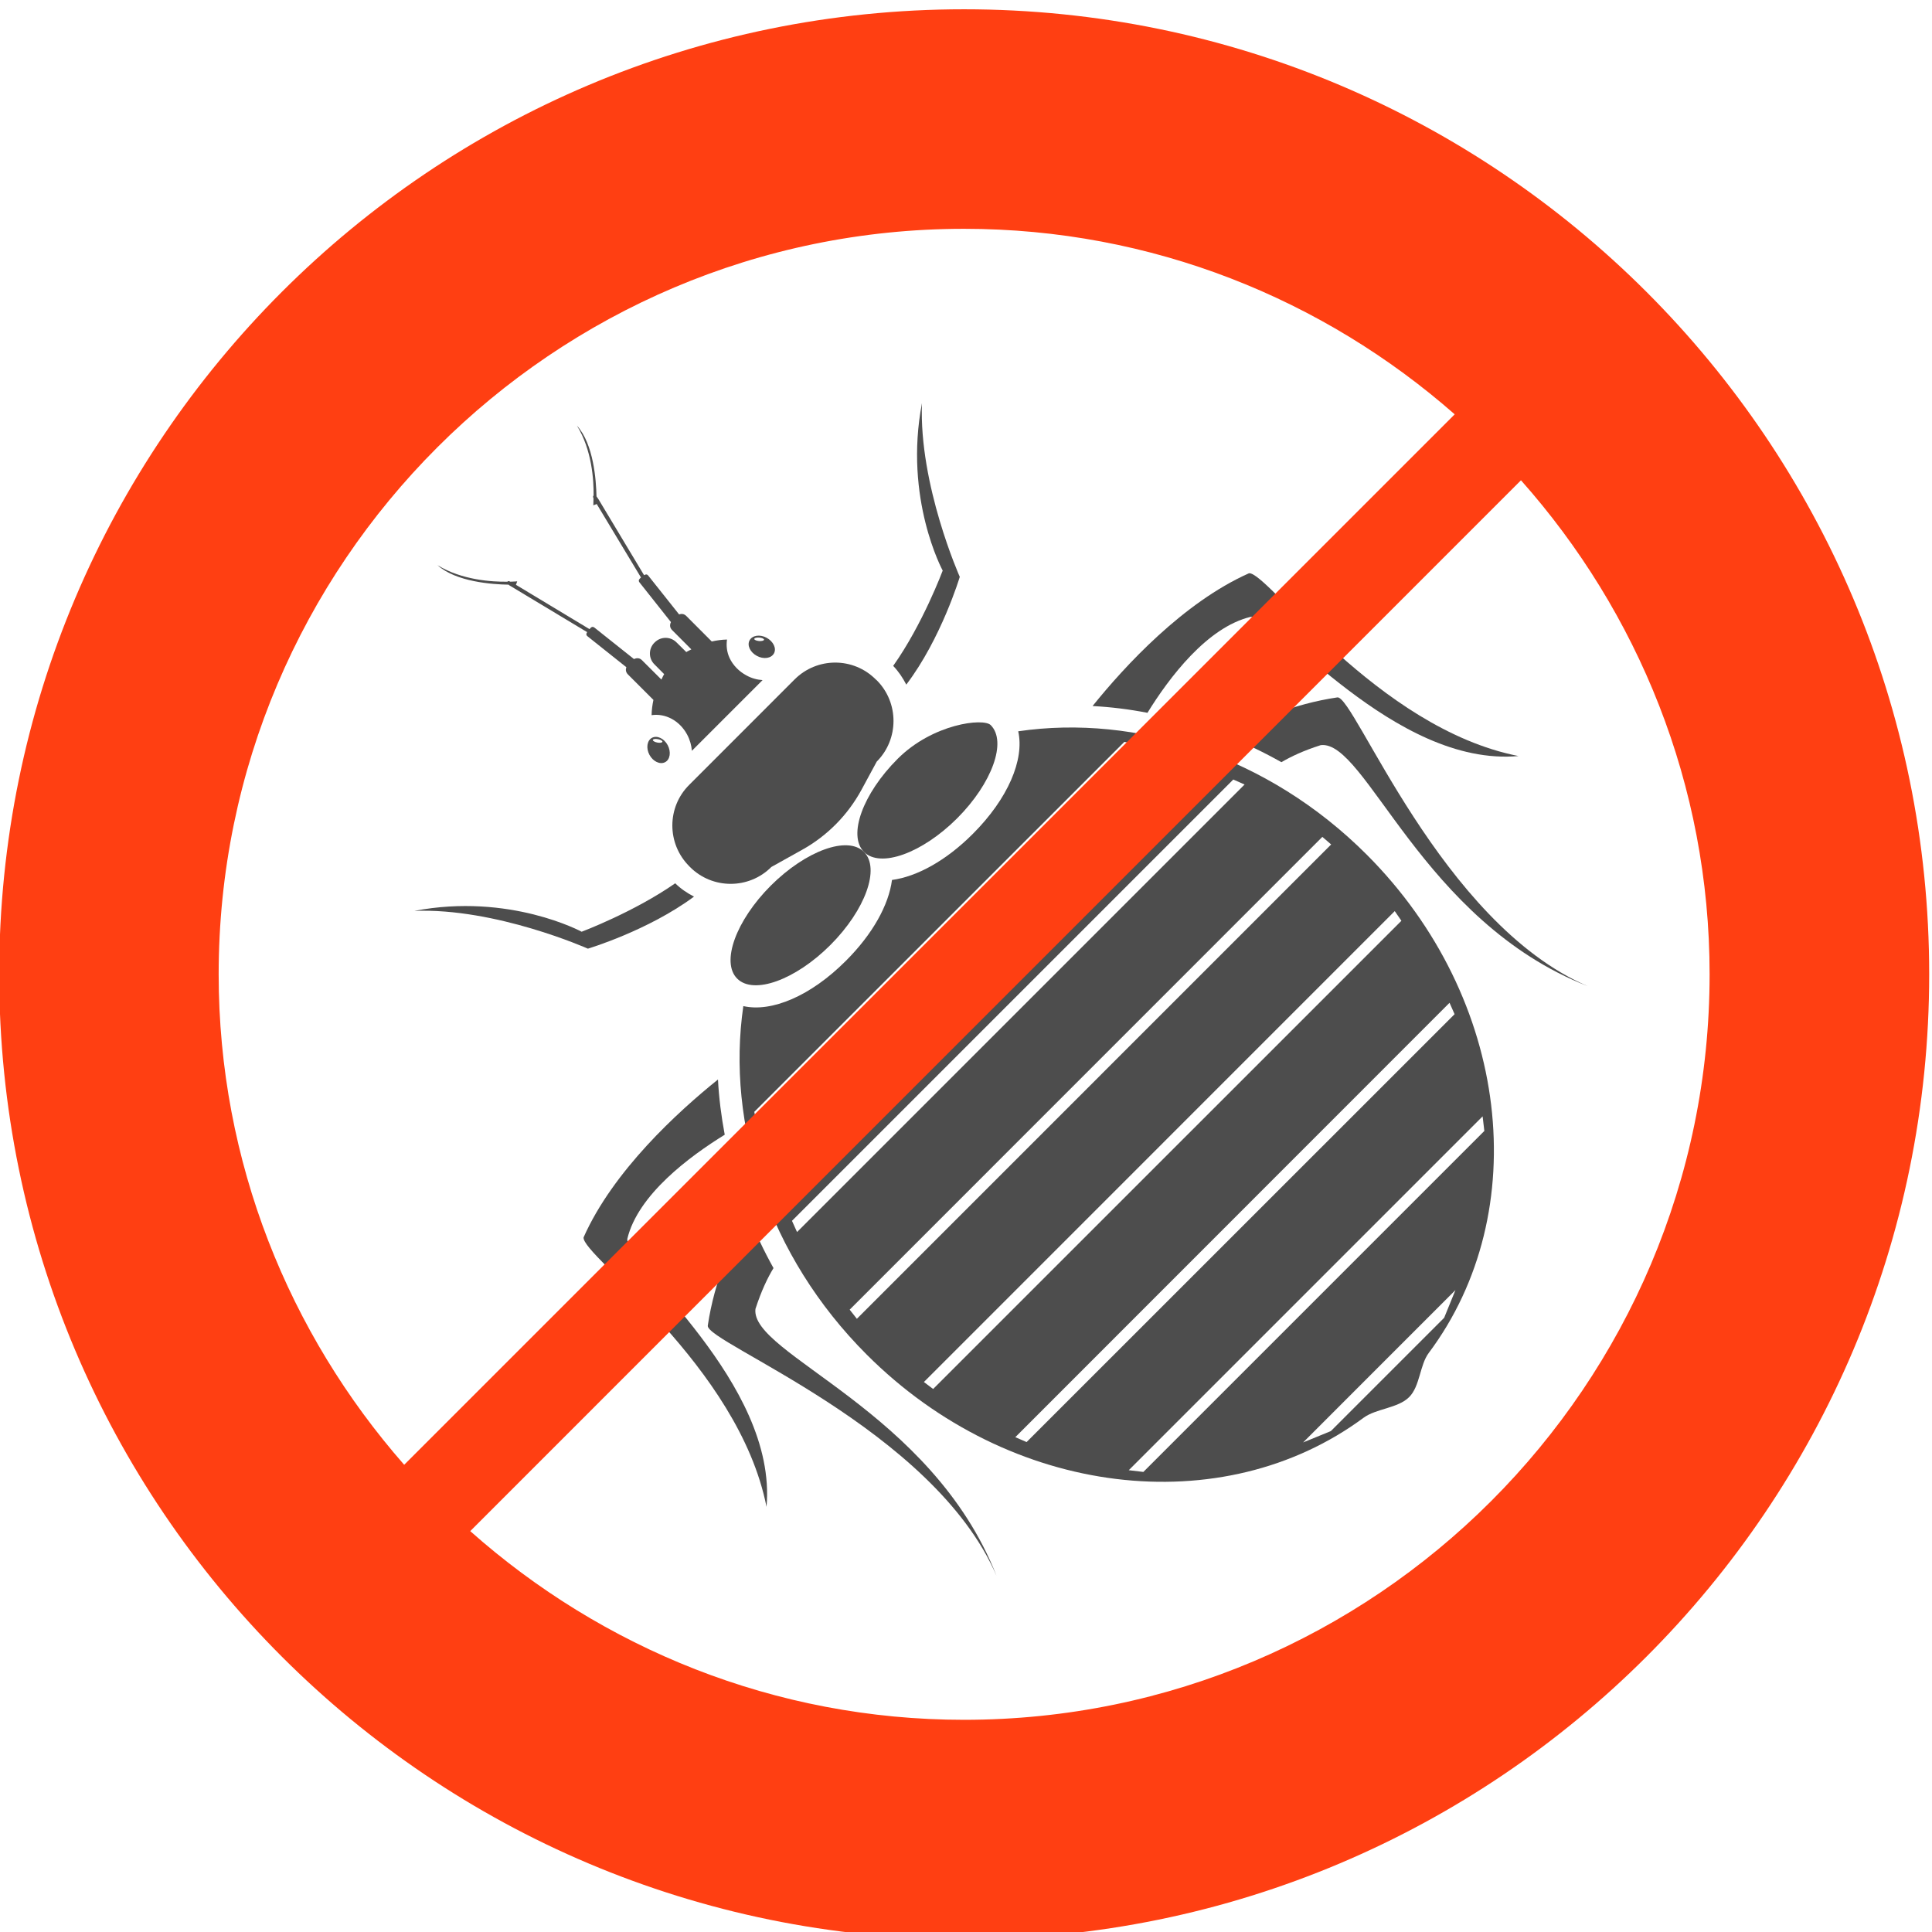 <?xml version="1.0" encoding="utf-8"?>
<!-- Generator: Adobe Illustrator 16.0.3, SVG Export Plug-In . SVG Version: 6.00 Build 0)  -->
<!DOCTYPE svg PUBLIC "-//W3C//DTD SVG 1.1//EN" "http://www.w3.org/Graphics/SVG/1.1/DTD/svg11.dtd">
<svg version="1.1" id="Layer_1" xmlns="http://www.w3.org/2000/svg" xmlns:xlink="http://www.w3.org/1999/xlink" x="0px" y="0px"
	 width="200px" height="200px" viewBox="0 0 200 200" enable-background="new 0 0 200 200" xml:space="preserve">
<g display="none">
	<path display="inline" fill="#4E4E4E" d="M152.613,78.508c-26.239,0-44.786,10.351-49.771,13.457c-0.005-0.061,0.006-0.122,0-0.193
		l-0.203-1.415c1.891-2.066,6.813-7.389,8.51-8.5c0.315-0.824,0.504-3.233,0.643-5.698c5.014-3.792,12.202-8.135,22.427-12.219
		c-9.832,1.608-17.133,5.836-22.339,10.202c0.116-2.608,0.172-4.802,0.255-4.625c3.636-2.487,6.985-5.947,7.411-6.975
		c0,0-0.216-1.934,0-3.311c-0.763,2.012-0.432,3.194-0.432,3.194s-2.504,2.774-7.565,6.245c-0.763,1.244-1.101,4.211-1.358,6.969
		c-5.947,5.504-8.605,10.771-8.66,10.887c-0.543-0.442-1.305-0.741-2.156-0.741h-0.05c-0.834,0-1.586,0.282-2.127,0.719
		c-0.144-0.282-2.863-5.284-8.699-10.512c-0.254-2.852-0.591-6.024-1.387-7.323c-5.062-3.471-7.561-6.245-7.561-6.245
		s0.326-1.183-0.437-3.194c0.21,1.376,0,3.311,0,3.311c0.425,1.028,3.786,4.488,7.411,6.975c0.077-0.188,0.138,2.244,0.265,5.013
		c-5.305-4.305-12.761-8.461-22.742-9.871c10.412,3.907,17.735,8.141,22.841,11.838c0.132,2.343,0.32,4.57,0.63,5.361
		c1.691,1.111,6.665,6.488,8.533,8.533l-0.199,1.382c-0.005,0.077,0.006,0.155,0,0.227c-4.946-3.089-23.51-13.49-49.805-13.49
		c-1.697,0.005-19.276,0.354-19.276,13.137c0,14.016,19.276,15.109,21.603,15.109c28.312,0,28.981-7.61,48.744-11.445
		c-0.05,0.221-0.122,0.431-0.122,0.674c0-0.111,0.017-0.221,0.028-0.332c-2.388,1.138-10.76,5.189-11.711,6.516
		c-0.039,2.93-1.812,11.551-2.288,12.977c-2.47,1.447-7.4,5.549-7.958,6.633c-0.553,1.072,1.221,9.141,0.984,13.17
		c0.956-4.307-1.034-11.788-0.376-12.827c0.663-1.039,4.67-4.825,7.941-6.565c0.476-1.548,3.615-10.234,3.67-12.507
		c0.956-1.426,7.936-5.14,9.937-5.902c0-0.011,0-0.022-0.005-0.033c0.077,0.193,0.193,0.348,0.315,0.503
		c-0.768,1.293-1.42,3.376-1.901,5.989c-2.244,0.879-6.416,2.643-7.411,3.787c0.199,4.785-1.896,12.474-1.896,12.474
		s-5.449,3.729-6.648,7.582c-0.088,0.739,2.869,5.306,2.863,11.483c0.752-4.891-2.442-10.195-2.111-11.601
		c0.375-3.448,6.422-6.781,6.422-6.781s2.349-7.3,2.923-11.771c0.525-0.547,3.554-2.172,5.538-3.205
		c-0.37,2.58-0.569,5.537-0.569,8.671c0,9.103,1.713,16.606,3.935,17.89l0.68,12.623l0.619-12.596
		c2.245-1.199,3.973-8.748,3.973-17.917c0-3.134-0.198-6.079-0.553-8.644c1.974,1.027,4.969,2.637,5.481,3.178
		c0.581,4.472,2.935,11.771,2.935,11.771s6.047,3.333,6.422,6.781c0.326,1.403-2.855,6.71-2.115,11.601
		c-0.006-6.179,2.951-10.744,2.874-11.483c-1.205-3.853-6.648-7.582-6.648-7.582s-2.101-7.688-1.907-12.474
		c-0.988-1.14-5.129-2.886-7.365-3.774c-0.492-2.614-1.146-4.709-1.907-6.002c0.104-0.149,0.216-0.299,0.287-0.47
		c2.019,0.779,8.976,4.481,9.921,5.902c0.061,2.271,3.205,10.959,3.669,12.507c3.272,1.74,7.278,5.526,7.942,6.565
		c0.662,1.039-1.328,8.521-0.371,12.827c-0.243-4.029,1.531-12.098,0.979-13.17c-0.547-1.084-5.486-5.186-7.951-6.633
		c-0.492-1.426-2.25-10.047-2.289-12.977c-0.961-1.326-9.322-5.377-11.717-6.516c0,0,0,0,0,0.005
		c-0.011-0.116-0.033-0.227-0.055-0.337c19.729,3.83,20.415,11.435,48.699,11.435c2.338,0,21.613-1.094,21.613-15.109
		C171.891,78.861,154.312,78.513,152.613,78.508z M110.025,77.519c-0.164,1.73-0.309,3.161-0.551,3.669
		c-2.078,1.608-5.731,5.565-7.131,7.096l-0.094-0.625c-0.061-0.442-0.343-0.818-0.725-1.127
		C101.594,86.416,103.699,82.642,110.025,77.519z M89.186,81.188c-0.237-0.475-0.375-1.774-0.525-3.371
		c6.173,4.813,8.373,8.412,8.533,8.688c-0.398,0.315-0.691,0.696-0.757,1.155l-0.088,0.663
		C94.967,86.809,91.281,82.813,89.186,81.188z M49.34,104.201c-2.188,0-17.177,0.558-17.177-12.557
		c0.359-9.981,14.474-10.379,16.055-10.385c28.02,0,45.229,11.827,49.214,12.374c-0.011-0.011-0.011-0.039-0.017-0.044
		c0.133,0.072,0.232,0.144,0.243,0.149c0.072,0.337,0.387,0.884,0.387,0.884c-0.028,0.006-0.055,0.006-0.083,0.011
		C78.149,96.176,76.337,104.201,49.34,104.201z M101.008,130.146h-3.366l-0.232-0.689h3.824L101.008,130.146z M102.461,122.473
		h-6.272l-0.066-0.697h6.398L102.461,122.473z M102.842,114.784h-7.041v-0.696h7.041V114.784z M102.561,107.107h-6.472l0.061-0.696
		h6.351L102.561,107.107z M101.346,99.426H97.3l0.215-0.696h3.62L101.346,99.426z M149.326,104.201
		c-26.932,0-28.811-7.975-48.475-9.55c-0.05-0.011-0.099-0.022-0.148-0.028c0,0,0.205-0.359,0.314-0.668V93.95
		c0.033-0.066,0.051-0.144,0.062-0.21c0.012-0.005,0.083-0.044,0.183-0.11c4.045-0.613,21.233-12.369,49.17-12.369
		c1.586,0.006,15.695,0.404,16.061,10.385C166.491,104.759,151.509,104.201,149.326,104.201z"/>
	<path display="inline" fill="#EF4624" d="M100.029,176.621c-19.503,0-37.271-7.373-50.822-19.415l108.116-108.11
		c12.036,13.545,19.409,31.319,19.409,50.822C176.732,142.218,142.324,176.621,100.029,176.621z M23.321,99.917
		c0-42.294,34.414-76.703,76.708-76.703c19.327,0,36.973,7.24,50.469,19.094L42.42,150.393
		C30.572,136.885,23.321,119.255,23.321,99.917z M100.029,0.627c-54.834,0-99.29,44.456-99.29,99.29s44.456,99.295,99.29,99.295
		c54.84,0,99.29-44.461,99.29-99.295S154.869,0.627,100.029,0.627z"/>
</g>
<g display="none">
	<g display="inline">
		<path fill="#4E4E4E" d="M148.721,106.289c-0.006,1.203-0.078,2.395-0.25,3.579c-0.082,0.571-0.184,1.125-0.32,1.68
			c8.836,2.798,42.508,15.616-34.914,28.829C200.674,129.32,159.014,110.352,148.721,106.289z"/>
		<path fill="#4E4E4E" d="M146.416,109.575c2.061-14.697-9.331-32.68-30.238-35.456c-5.474-0.681-11.847-0.111-18.534,1.346
			c3.188,2.028,4.17,7.435,2.269,12.288c-1.601,4.293-5.064,5.651-7.922,6.465c2.928-1.274,5.385-3.746,6.653-7.091
			c2.499-6.593-0.526-14.078-6.759-16.709c-6.227-2.643-13.301,0.554-15.8,7.146c-0.689,1.817-0.922,3.701-0.814,5.535
			c-1.521,0.704-3.022,1.418-4.509,2.177c0.036-2.199-0.501-4.438-1.72-6.421c-3.249-5.312-9.967-6.836-14.986-3.391
			c-5.024,3.44-6.459,10.537-3.207,15.844c1.008,1.64,2.354,2.865,3.867,3.75c-6.97,5.142-12.404,10.665-15.047,15.89
			c3.077,0.017,5.568,2.432,5.576,5.401c0,1.463-0.598,2.836-1.676,3.866c-0.88,0.83-1.994,1.328-3.199,1.484
			c1.025,1.239,2.382,2.204,4.008,2.676c3.875,1.213,82.526,1.435,86.863-0.039C138.979,123.292,145.318,117.314,146.416,109.575z
			 M56.285,93.924c-0.887-0.63-1.673-1.446-2.285-2.459c-2.485-4.05-1.391-9.468,2.443-12.094c3.836-2.632,8.964-1.468,11.443,2.593
			c0.795,1.285,1.183,2.704,1.274,4.139C64.568,88.512,60.207,91.155,56.285,93.924z M73.027,105.088
			c-1.233,0.006-2.23-1.048-2.23-2.349c-0.005-1.304,0.991-2.355,2.218-2.36c1.228,0,2.23,1.051,2.236,2.35
			C75.251,104.029,74.254,105.088,73.027,105.088z M91.057,92.883c-0.316,0.183-0.626,0.389-0.958,0.537
			c-1.49-1.24-3.438-2.42-5.656-3.362c-2.222-0.942-4.394-1.507-6.285-1.695c-0.111-0.276-0.191-0.565-0.277-0.848
			c-0.12-0.376-0.225-0.748-0.3-1.141c-0.039-0.193-0.075-0.398-0.094-0.593c-0.05-0.338-0.075-0.67-0.089-1.008
			c-0.011-0.261-0.017-0.515-0.006-0.781c0.008-0.277,0.044-0.554,0.076-0.842c0.036-0.299,0.074-0.609,0.144-0.908
			c0.1-0.494,0.221-0.986,0.413-1.479c1.892-4.997,7.26-7.435,11.994-5.429c1.05,0.443,1.962,1.091,2.751,1.855
			c0.161,0.15,0.324,0.305,0.471,0.466c0.257,0.288,0.501,0.604,0.723,0.925c0.096,0.144,0.213,0.277,0.312,0.421
			c0.291,0.465,0.543,0.958,0.762,1.473c0.056,0.155,0.097,0.31,0.15,0.465c0.141,0.388,0.264,0.781,0.36,1.18
			c0.042,0.2,0.075,0.415,0.105,0.62c0.061,0.372,0.11,0.742,0.125,1.125c0.017,0.216,0.02,0.426,0.017,0.637
			c0,0.41-0.036,0.804-0.085,1.208c-0.031,0.194-0.036,0.377-0.075,0.565c-0.113,0.587-0.255,1.174-0.474,1.762
			c-0.235,0.604-0.521,1.168-0.853,1.7c-0.131,0.222-0.303,0.399-0.449,0.609c-0.211,0.282-0.416,0.576-0.651,0.837
			c-0.213,0.231-0.454,0.42-0.687,0.63c-0.199,0.183-0.401,0.383-0.623,0.538C91.627,92.551,91.342,92.717,91.057,92.883z"/>
		<path fill="#4E4E4E" d="M43.158,116.355c0-1.84-1.579-3.336-3.521-3.336c-1.947,0.013-3.518,1.502-3.518,3.342
			c0.005,1.84,1.587,3.33,3.526,3.324C41.587,119.682,43.158,118.195,43.158,116.355z"/>
	</g>
	<path display="inline" fill="#EF4624" d="M100.367,176.415c-19.548,0-37.364-7.392-50.952-19.457L157.8,48.585
		c12.06,13.579,19.462,31.395,19.462,50.945C177.262,141.934,142.766,176.415,100.367,176.415z M23.478,99.531
		c0-42.397,34.489-76.889,76.889-76.889c19.379,0,37.056,7.263,50.591,19.141L42.612,150.127
		C30.74,136.588,23.478,118.91,23.478,99.531z M100.367,0C45.396,0,0.835,44.563,0.835,99.531c0,54.968,44.561,99.537,99.531,99.537
		c54.973,0,99.532-44.568,99.532-99.537C199.898,44.563,155.34,0,100.367,0z"/>
</g>
<g display="none">
	<g display="inline">
		<path fill="#4E4E4E" d="M67.684,76.755c0.825-2.286,2.125-4.461,3.986-6.321c1.864-1.854,4.029-3.166,6.326-3.985l-0.1-0.089
			c-2.817-2.828-7.389-2.828-10.207,0l-0.105,0.101c-2.811,2.817-2.811,7.389,0,10.206L67.684,76.755z"/>
		<path fill="#4E4E4E" d="M155.701,116.348c-4.743-2.318-11.547-27.748-16.488-29.391c-3.227-1.074-12.704-0.459-18.875,0.088
			c2.529,1.993,4.993,4.124,7.246,6.355c3.824-1.312,8.402-2.613,10.344-2.06c3.604,1.035,12.332,24.77,16.475,27.083
			c4.139,2.31,12.93-0.514,12.93-0.514S160.445,118.662,155.701,116.348z"/>
		<path fill="#4E4E4E" d="M112.738,63.322c6.607-1.234,14.777-9.919,14.777-9.919s-0.509-2.978,3.543-6.907
			c-5.142,3.713-5.557,6.935-5.557,6.935s-6.193,6.963-14.508,8.142c-3.243,2.768-6.842,9.227-8.988,13.467
			c0.725,0.404,1.5,0.847,2.348,1.328C106.316,72.283,109.766,65.708,112.738,63.322z"/>
		<path fill="#4E4E4E" d="M88.219,65.785c0.819,0.172,1.611,0.381,2.385,0.642c1.19-3.796,2.624-8.85,2.27-10.245
			c-0.598-2.314-11.767-12.847-11.385-15.598c0.371-2.745,3.121-5.396,3.121-5.396s-3.725,1.893-3.918,5.651
			c-0.199,3.764,9.21,11.939,9.587,15.775C90.51,58.966,89.237,63.012,88.219,65.785z"/>
		<path fill="#4E4E4E" d="M92.475,136.8c-0.56-1.977,0.78-6.647,2.104-10.493c-2.236-2.275-4.385-4.75-6.377-7.302
			c-0.559,6.165-1.201,15.818-0.116,19.078c1.661,4.938,27.078,11.746,29.396,16.483c2.313,4.738,1.557,11.623,1.557,11.623
			s2.828-8.783,0.514-12.918C117.244,149.132,93.51,140.402,92.475,136.8z"/>
		<path fill="#4E4E4E" d="M62.708,109.865c-1.185,8.314-8.143,14.509-8.143,14.509s-3.227,0.414-6.935,5.558
			c3.929-4.059,6.907-3.549,6.907-3.549s8.685-8.17,9.918-14.777c2.403-3,9.095-6.487,13.174-8.437
			c-0.493-0.853-0.924-1.633-1.334-2.358C72.062,102.954,65.502,106.589,62.708,109.865z"/>
		<path fill="#4E4E4E" d="M67.684,89.431c-0.271-0.775-0.487-1.567-0.653-2.386c-2.779,1.024-6.908,2.335-9.287,2.104
			c-3.836-0.382-12.006-9.797-15.77-9.592c-3.759,0.205-5.651,3.925-5.651,3.925s2.646-2.751,5.396-3.127
			c2.751-0.382,13.274,10.788,15.587,11.38C58.722,92.093,63.87,90.632,67.684,89.431z"/>
		<path fill="#4E4E4E" d="M74.425,62.226c-0.77-4.234-1.683-12.089-0.155-21c-3.117,11.115-2.463,17.613-1.589,20.851
			C73.269,62.077,73.85,62.121,74.425,62.226z"/>
		<path fill="#4E4E4E" d="M63.416,72.991c-0.083-0.575-0.116-1.157-0.1-1.743c-3.292-0.853-9.758-1.445-20.701,1.632
			C51.411,71.364,59.154,72.233,63.416,72.991z"/>
		<path fill="#4E4E4E" d="M91.678,90.444c-3.244,3.243-8.541,8.513-14.12,8.158c3.642,6.708,14.618,25.528,26.773,32.862
			c9.874,5.968,19.422,3.134,24.235,0.907l1.852-0.049c0.73,0.109,1.588-0.233,2.234-0.877l0.007-0.01l0,0
			c-0.276,0.276-9.681-8.668-21-19.992C100.34,100.125,91.395,90.726,91.678,90.444z"/>
		<path fill="#4E4E4E" d="M99.831,76.318c0.354,5.59-4.91,10.871-8.153,14.125c0.277-0.288,9.685,8.668,21.005,19.987
			c11.317,11.313,20.265,20.723,19.976,21.006l0.017-0.017c0.639-0.644,0.985-1.507,0.881-2.237l0.043-1.843
			c2.221-4.819,5.061-14.368-0.906-24.249C125.357,90.948,106.545,79.966,99.831,76.318z"/>
		<path fill="#4E4E4E" d="M73.202,71.974c-6.166,6.171-5.628,16.709-0.305,22.035c5.331,5.33,11.071,1.074,17.242-5.104
			c6.166-6.171,10.433-11.922,5.104-17.247C89.917,66.333,79.379,65.807,73.202,71.974z"/>
	</g>
	<path display="inline" fill="#EF4624" d="M100.357,176.613c-19.534,0-37.339-7.385-50.9-19.445L157.736,48.892
		c12.057,13.567,19.44,31.367,19.44,50.9C177.178,142.158,142.717,176.613,100.357,176.613z M23.53,99.792
		c0-42.36,34.467-76.821,76.827-76.821c19.361,0,37.018,7.25,50.551,19.124L42.654,150.344
		C30.798,136.816,23.53,119.159,23.53,99.792z M100.357,0.35c-54.919,0-99.442,44.523-99.442,99.442
		c0,54.918,44.523,99.448,99.442,99.448c54.925,0,99.448-44.529,99.448-99.448C199.805,44.874,155.282,0.35,100.357,0.35z"/>
</g>
<g display="none">
	<g display="inline">
		<path fill="#4E4E4E" d="M157.021,119.915c0,0-13.146-23.125-20.49-24.542c-1.412,1.062-4.039,1.893-6.254,2.446l3.299,3.974
			c1.178-0.697,2.513-1.66,3.73-2.978c6.453,0.52,19.172,22.328,19.172,22.328s4.43,5.226,11.983-1.75
			C160.908,124.51,157.021,119.915,157.021,119.915z"/>
		<path fill="#4E4E4E" d="M124.255,153.368c0,0-21.803-12.72-22.328-19.173c1.435-1.34,2.452-2.799,3.166-4.062l-4.067-3.363
			c-0.547,2.289-1.417,5.156-2.535,6.662c1.406,7.329,24.537,20.479,24.537,20.479s4.595,3.886-0.516,11.446
			C129.486,157.797,124.255,153.368,124.255,153.368z"/>
		<path fill="#4E4E4E" d="M126.348,82.878c5.756,1.046,16.895,11.366,16.895,11.366s5.955,0.675,7.792-2.392
			c-4.263,2.292-6.979,0.886-6.979,0.886s-13.168-12.186-18.311-12.911c-2.023,2.021-4.479,3.404-6.768,4.367l1.945,2.347
			C122.572,85.602,124.41,84.4,126.348,82.878z"/>
		<path fill="#4E4E4E" d="M86.136,123.104c1.569-1.992,2.797-3.896,3.747-5.578l-2.372-1.971c-0.949,2.336-2.36,4.858-4.433,6.93
			c0.728,5.147,12.913,18.322,12.913,18.322s1.415,2.711-0.875,6.973c3.05-1.838,2.377-7.795,2.377-7.795
			S87.176,128.859,86.136,123.104z"/>
		<path fill="#4E4E4E" d="M101.811,72.644c0.043,0.005,0.078,0.022,0.121,0.034c0.243-0.061,0.482-0.104,0.721-0.161
			c1.119-4.744,3.703-10.549,3.703-10.549s-2.031-7.395-3.369-14.912c-0.406,6.305,2.008,15.171,2.008,15.171
			s-3.314,5.37-4.699,9.903L101.811,72.644z"/>
		<path fill="#4E4E4E" d="M75.528,97.012c-4.554,1.339-10.055,4.738-10.055,4.738s-8.859-2.425-15.166-2.016
			c7.517,1.34,14.906,3.366,14.906,3.366s5.894-2.623,10.66-3.719c0.056-0.276,0.105-0.553,0.181-0.829
			c-0.008-0.045-0.027-0.079-0.039-0.123L75.528,97.012z"/>
		<path fill="#4E4E4E" d="M81.613,68.427c-3.857-5.06-11.194-16.423-12.681-31.24c0.476,14.596,7.874,26.546,11.679,31.765
			C80.936,68.747,81.265,68.57,81.613,68.427z"/>
		<path fill="#4E4E4E" d="M72.212,77.243c-5.256-3.812-17.165-11.158-31.705-11.628c14.702,1.472,25.998,8.711,31.121,12.592
			C71.789,77.88,71.988,77.559,72.212,77.243z"/>
		<path fill="#4E4E4E" d="M97.354,93.979l-5.675,5.679c-2.895,2.89-6.98,4.24-10.415,3.441c-1.265-0.285-2.375-0.861-3.277-1.66
			c-0.044,1.707,0.449,3.277,1.531,4.408l46.154,38.278c5.833,4.837,14.611,4.383,20.312-1.317l0.101-0.1
			c-0.312,0.311-11.479-10.34-24.931-23.801C107.693,105.458,97.045,94.289,97.354,93.979z"/>
		<path fill="#4E4E4E" d="M109.223,76.142c-1.13-1.09-2.707-1.578-4.412-1.527c0.797,0.896,1.373,2.008,1.672,3.276
			c0.791,3.431-0.553,7.521-3.442,10.412l-5.685,5.675c0.318-0.31,11.481,10.35,24.936,23.801
			c13.455,13.449,24.104,24.617,23.796,24.93l0.099-0.102c5.701-5.7,6.155-14.479,1.312-20.312L109.223,76.142z"/>
		<path fill="#4E4E4E" d="M79.438,71.974c-1.992,0.56-3.573,2.082-4.226,4.046l-0.715,2.131c-1.398,1.412-1.569,3.493-0.461,4.799
			c0.591-1.196,1.384-2.341,2.388-3.354l6.548-6.542c0.877-0.88,1.854-1.583,2.872-2.147c-1.306-0.985-3.307-0.781-4.666,0.575
			L79.438,71.974z"/>
		<path fill="#4E4E4E" d="M78.101,81.267c-2.482,2.48-3.454,5.823-2.538,8.502l2.691,7.907c1.478,4.328,7.721,4.338,11.747,0.309
			l11.36-11.36c4.031-4.024,4.013-10.273-0.314-11.746l-7.898-2.695c-2.687-0.913-6.03,0.061-8.504,2.536L78.101,81.267z"/>
		<path fill="#4E4E4E" d="M146.404,117.271l1.596,1.924c0.604-0.484,1.743-1.205,3.73-1.848
			C149.445,116.385,147.447,116.871,146.404,117.271z"/>
		<path fill="#4E4E4E" d="M120.657,143.029c-0.398,1.041-0.88,3.045,0.077,5.312c0.637-1.98,1.352-3.109,1.838-3.719
			L120.657,143.029z"/>
	</g>
	<path display="inline" fill="#EF4624" d="M100.072,177.125c-19.541,0-37.335-7.384-50.91-19.438L157.441,49.415
		c12.057,13.565,19.445,31.366,19.445,50.897C176.887,142.676,142.427,177.125,100.072,177.125z M23.244,100.312
		c0-42.357,34.461-76.818,76.828-76.818c19.355,0,37.013,7.257,50.542,19.123L42.368,150.867
		C30.503,137.341,23.244,119.671,23.244,100.312z M100.072,0.872c-54.928,0-99.449,44.523-99.449,99.44
		c0,54.917,44.521,99.452,99.449,99.452c54.917,0,99.442-44.535,99.442-99.452C199.514,45.395,154.988,0.872,100.072,0.872z"/>
</g>
<g display="none">
	<g display="inline">
		<path fill="#4E4E4E" d="M128.939,113.809l2.125,2.047c2.392-0.678,4.91-1.24,5.67-0.898c1.481,4.003,10.518,12.486,10.518,12.486
			s-8.391-9.67-9.975-14.641C136.139,112.096,131.921,113.023,128.939,113.809z"/>
		<path fill="#4E4E4E" d="M105.66,146.037c-0.33-0.734,0.172-3.08,0.812-5.391l-2.037-2.121c-0.774,2.961-1.613,6.947-0.936,8.053
			c4.971,1.58,14.641,9.975,14.641,9.975S109.664,147.512,105.66,146.037z"/>
		<path fill="#4E4E4E" d="M119.755,105.501c3.938-3.545,10.453-9.222,12.034-9.542c4.748,3.225,21.498,0.96,21.498,0.96
			s-16.971,0.448-22.6-3.739c-1.953,0.138-8.84,5.788-13.027,9.373l0.078,0.077C118.573,103.464,119.258,104.436,119.755,105.501z"
			/>
		<path fill="#4E4E4E" d="M93.151,127.212l-0.048-0.046c-3.584,4.215-8.881,10.73-9.019,12.62c4.196,5.621,3.75,22.593,3.75,22.593
			s2.253-16.744-0.966-21.5c0.308-1.523,5.627-7.665,9.183-11.631C94.98,128.746,93.997,128.066,93.151,127.212z"/>
		<path fill="#4E4E4E" d="M87.414,54.815c1.811-7.815,3.889-16.739,8.843-23.852c-5.231,7.212-8.03,15.645-9.87,23.62
			c-1.161,5.02-2.265,9.758-4.017,13.38c0.376,0.017,0.747,0.056,1.123,0.1C85.194,64.391,86.277,59.73,87.414,54.815z"/>
		<path fill="#4E4E4E" d="M45.304,95.66c-8.681,2.005-14.463,8.041-22.002,14.165c7.312-5.941,13.708-11.15,22.24-13.132
			c4.761-1.105,9.271-2.166,12.89-3.772c-0.038-0.364-0.078-0.724-0.101-1.087C54.765,93.484,50.159,94.539,45.304,95.66z"/>
		<path fill="#4E4E4E" d="M121.6,109.843c-0.923-0.911-2.1-1.304-3.191-1.231c-0.268-1.612-1.001-3.164-2.247-4.407l-1.911-1.916
			l-0.062,0.044c-0.164-0.188-0.293-0.393-0.475-0.579l-0.197-0.192c0.325-2.558-0.32-5.116-2.072-7.002L93.979,75.69
			c-5.715-6.174-14.983-7.251-22.537-3.082c-3.147-1.866-6.5-2.087-8.345-0.243c-1.83,1.828-1.635,5.125,0.176,8.24
			c-4.462,7.627-3.478,17.137,2.833,22.958l18.876,17.451c1.927,1.778,4.55,2.407,7.156,2.037l0.128,0.139
			c0.188,0.183,0.398,0.32,0.59,0.481l-0.054,0.048l1.92,1.924c1.243,1.242,2.794,1.978,4.407,2.241
			c-0.076,1.095,0.316,2.28,1.232,3.187l18.346,19.119c5.352,5.578,14.713,5.463,20.975-0.799l0.227-0.229
			c6.264-6.252,6.373-15.618,0.797-20.969L121.6,109.843z M93.577,122.76c1.691-0.49,3.324-1.408,4.677-2.762l12.173-12.178
			c1.397-1.396,2.337-3.069,2.822-4.811c0.28,2.452-0.515,5.016-2.392,6.893l-10.448,10.455
			C98.542,122.225,96.019,123.02,93.577,122.76z M95.156,125.029c2.872,1.07,6.229,0.47,8.545-1.84l10.012-10.018
			c2.309-2.309,2.905-5.662,1.839-8.533c1.817,3.01,1.458,6.959-1.137,9.555l-9.692,9.693
			C102.126,126.486,98.166,126.848,95.156,125.029z M101.227,127.936c1.789-0.178,3.539-0.918,4.92-2.293l10.015-10.019
			c1.38-1.375,2.114-3.131,2.291-4.92c0.37,2.214-0.275,4.562-1.993,6.272l-8.963,8.971
			C105.788,127.652,103.439,128.305,101.227,127.936z M104.684,132.551c0.476-0.138,0.916-0.381,1.274-0.738l16.369-16.369
			c0.364-0.364,0.603-0.807,0.753-1.281c0.227,1.039,0.044,2.093-0.688,2.822l-14.897,14.889
			C106.766,132.605,105.716,132.783,104.684,132.551z M107.549,136.295l19.352-19.352l0.695,0.68l-19.371,19.38L107.549,136.295z
			 M110.339,139.186l19.451-19.445l0.7,0.673l-19.483,19.479L110.339,139.186z M113.193,142.154l19.562-19.562l0.695,0.679
			l-19.577,19.584L113.193,142.154z M117.08,146.186l-0.678-0.694l19.683-19.683l0.701,0.674L117.08,146.186z M119.727,148.932
			l19.806-19.799l0.696,0.68l-19.815,19.814L119.727,148.932z M143.938,140.773l-12.562,12.56l-1.445,0.071L144,139.327
			L143.938,140.773z M142.949,134.086l-18.264,18.264l-0.943-0.43l18.799-18.794L142.949,134.086z"/>
		<path fill="#4E4E4E" d="M71.459,70.09c0.796-0.38,1.606-0.695,2.419-0.977c0.26-5.434-0.541-13.144-6.5-16.291
			c2.602,5.92,1.149,12.117-0.386,16.076C68.421,68.963,69.94,69.355,71.459,70.09z"/>
		<path fill="#4E4E4E" d="M59.618,76.243c-3.942,1.552-10.216,3.054-16.191,0.431c3.136,5.915,10.774,6.743,16.197,6.5
			c0.326-0.878,0.69-1.745,1.127-2.59C60.054,79.098,59.684,77.624,59.618,76.243z"/>
	</g>
	<path display="inline" fill="#EF4624" d="M99.581,177.423c-19.489,0-37.245-7.366-50.781-19.396L156.832,49.994
		c12.029,13.536,19.396,31.297,19.396,50.785C176.229,143.05,141.852,177.423,99.581,177.423z M22.933,100.779
		c0-42.264,34.388-76.648,76.648-76.648c19.323,0,36.946,7.24,50.442,19.081L42.012,151.218
		C30.173,137.721,22.933,120.098,22.933,100.779z M99.581,1.561c-54.795,0-99.214,44.424-99.214,99.218
		c0,54.797,44.419,99.226,99.214,99.226c54.808,0,99.229-44.429,99.229-99.226C198.811,45.985,154.389,1.561,99.581,1.561z"/>
</g>
<g>
	<g>
		<path fill="#4D4D4D" d="M129.46,63.859c2.803-0.184,14.868,15.563,27.735,14.407c-14.602-2.875-26.056-19.155-27.902-18.922
			c-6.772,3.014-12.833,9.575-16.191,13.745c1.901,0.1,3.792,0.333,5.683,0.701C121.03,70.148,124.956,64.938,129.46,63.859z"/>
		<path fill="#4D4D4D" d="M138.445,72.194c-4.637,0.689-8.507,2.396-11.32,4.048c1.891,0.762,3.726,1.646,5.526,2.658
			c0.99-0.579,2.28-1.196,4.07-1.763c4.671-0.584,10.454,18.227,27.624,24.944C149.144,95.536,140.214,71.972,138.445,72.194z"/>
		<path fill="#4D4D4D" d="M75.024,117.466c-0.355-1.891-0.6-3.803-0.7-5.716c-4.148,3.336-10.854,9.458-13.912,16.342
			c-0.233,1.841,16.047,13.289,18.938,27.896c1.146-12.878-14.59-24.938-14.412-27.735
			C66.028,123.677,71.388,119.707,75.024,117.466z"/>
		<path fill="#4D4D4D" d="M78.205,135.498c0.612-1.879,1.257-3.225,1.868-4.226c-1.012-1.812-1.879-3.664-2.646-5.561
			c-1.668,2.836-3.447,6.767-4.159,11.516c-0.223,1.768,23.354,10.703,29.893,25.905C96.432,145.968,77.627,140.175,78.205,135.498z
			"/>
		<path fill="#4D4D4D" d="M93.818,70.871c3.625-4.771,5.538-11.154,5.538-11.154s-4.248-9.525-3.914-17.982
			c-1.902,9.892,2.146,17.332,2.146,17.332s-2.08,5.577-5.126,9.864C93.029,69.525,93.463,70.181,93.818,70.871z"/>
		<path fill="#4D4D4D" d="M71.844,92.817c-0.701-0.362-1.368-0.807-1.946-1.379c-4.27,2.98-9.686,5.015-9.686,5.015
			s-7.451-4.048-17.326-2.157c8.452-0.333,17.971,3.909,17.971,3.909S67.084,96.348,71.844,92.817z"/>
		<path fill="#4D4D4D" d="M105.406,75.703c0.656,2.919-1.045,6.967-4.704,10.625c-2.78,2.78-5.794,4.421-8.363,4.766
			c-0.333,2.563-1.979,5.577-4.759,8.357c-3.659,3.665-7.707,5.36-10.631,4.699c-1.779,12.249,2.558,25.866,12.777,36.08
			c14.834,14.835,36.865,17.31,51.433,6.534c1.29-0.951,3.559-0.979,4.715-2.136c1.123-1.117,1.101-3.33,2.024-4.564
			c10.909-14.568,8.474-36.698-6.417-51.594C131.272,78.26,117.65,73.912,105.406,75.703z M78.083,115.098l38.311-38.3l1.39,0.289
			l-39.411,39.417L78.083,115.098z M81.986,126.379l45.684-45.683l1.168,0.517l-46.329,46.328L81.986,126.379z M88.703,136.521
			l-0.745-0.945l48.931-48.942l0.912,0.784L88.703,136.521z M149.499,136.416l-11.731,11.731l-2.869,1.174l15.769-15.774
			L149.499,136.416z M153.658,117.077l-35.297,35.297l-1.512-0.179l36.631-36.631L153.658,117.077z M150.578,104.988l-44.305,44.294
			l-1.168-0.506l44.95-44.967L150.578,104.988z M145.073,95.319l-48.475,48.469l-0.956-0.723l48.741-48.747L145.073,95.319z"/>
		<path fill="#4D4D4D" d="M52.895,60.695l7.885,4.743c-0.1,0.161-0.134,0.294,0.044,0.434l4.015,3.197
			c-0.089,0.25-0.067,0.517,0.167,0.75l2.636,2.636c-0.111,0.522-0.178,1.045-0.189,1.579c1.412-0.211,2.891,0.545,3.681,2.013
			c0.29,0.545,0.445,1.118,0.49,1.674l7.317-7.317c-0.557-0.034-1.135-0.189-1.668-0.484c-0.767-0.412-1.39-1.045-1.746-1.802
			c-0.29-0.623-0.356-1.279-0.267-1.913c-0.534,0.011-1.057,0.083-1.579,0.2l-2.625-2.63c-0.233-0.239-0.5-0.261-0.756-0.172
			l-3.191-4.015c-0.133-0.172-0.278-0.139-0.434-0.044l-4.737-7.89c-0.078-0.117-0.133-0.2-0.189-0.267
			c-0.033-1.635-0.289-5.41-2.024-7.323c1.557,2.508,1.746,5.66,1.724,7.239c-0.056,0.039-0.089,0.095-0.011,0.29
			c0,0.439-0.022,0.717-0.022,0.717l0.333-0.123c0,0,0-0.044,0-0.05l4.604,7.645c-0.189,0.167-0.312,0.312-0.145,0.518l3.247,4.098
			c-0.133,0.284-0.133,0.578,0.134,0.84l1.979,1.985c-0.167,0.095-0.356,0.167-0.523,0.278l-1.012-1
			c-0.623-0.628-1.634-0.628-2.257,0l-0.022,0.017c-0.634,0.628-0.634,1.64,0,2.263l1.001,1.007
			c-0.123,0.183-0.189,0.378-0.29,0.567v-0.011l-1.991-1.985c-0.255-0.267-0.556-0.267-0.845-0.133l-4.082-3.248
			c-0.222-0.172-0.367-0.05-0.522,0.15l-7.64-4.604h0.034l0.122-0.345c0,0-0.278,0.028-0.701,0.039c-0.211-0.1-0.267-0.062-0.311,0
			c-1.579,0.022-4.727-0.162-7.24-1.713c1.913,1.741,5.727,1.996,7.351,2.019C52.694,60.573,52.772,60.628,52.895,60.695z"/>
		<path fill="#4D4D4D" d="M71.344,89.665l0.078,0.083c2.324,2.33,6.105,2.33,8.429,0l3.18-1.774c2.603-1.446,4.727-3.598,6.15-6.216
			l1.579-2.919c2.313-2.318,2.313-6.1,0-8.418l-0.1-0.083c-2.313-2.33-6.083-2.33-8.407,0L71.344,81.252
			C69.02,83.565,69.02,87.335,71.344,89.665z"/>
		<path fill="#4D4D4D" d="M78.35,67.896c0.701,0.384,1.49,0.256,1.769-0.256c0.289-0.522-0.067-1.24-0.756-1.618
			c-0.701-0.378-1.49-0.256-1.768,0.267C77.315,66.806,77.66,67.529,78.35,67.896z M78.594,66c0.278,0.022,0.5,0.117,0.5,0.222
			c-0.011,0.1-0.256,0.161-0.522,0.139c-0.278-0.028-0.5-0.123-0.489-0.223C78.094,66.044,78.328,65.978,78.594,66z"/>
		<path fill="#4D4D4D" d="M67.496,76.375c-0.522,0.284-0.634,1.073-0.267,1.763c0.378,0.7,1.101,1.034,1.624,0.762
			c0.523-0.272,0.634-1.068,0.267-1.763C68.742,76.437,68.019,76.103,67.496,76.375z M68.041,76.87
			c-0.267-0.056-0.479-0.172-0.456-0.272c0.011-0.094,0.256-0.133,0.522-0.078c0.278,0.044,0.479,0.167,0.467,0.267
			C68.553,76.881,68.308,76.926,68.041,76.87z"/>
		<path fill="#4D4D4D" d="M89.437,88.191c1.702,1.696,6.027,0.134,9.653-3.486c3.614-3.625,5.171-7.935,3.47-9.642
			c-0.757-0.762-6.005-0.139-9.631,3.486C89.304,82.169,87.747,86.49,89.437,88.191z"/>
		<path fill="#4D4D4D" d="M79.795,91.677c-3.614,3.62-5.182,7.935-3.481,9.63c1.702,1.701,6.017,0.145,9.642-3.475
			c3.625-3.625,5.183-7.946,3.481-9.642C87.747,86.49,83.432,88.052,79.795,91.677z"/>
	</g>
	<path fill="#FF3F12" d="M99.801,178.034c-19.617,0-37.487-7.429-51.122-19.533L157.451,49.719
		c12.109,13.634,19.527,31.521,19.527,51.138C176.979,143.41,142.371,178.034,99.801,178.034z M22.636,100.857
		c0-42.553,34.629-77.171,77.166-77.171c19.461,0,37.209,7.284,50.788,19.205L41.841,151.634
		C29.931,138.051,22.636,120.308,22.636,100.857z M99.801,0.961c-55.158,0-99.885,44.727-99.885,99.896
		c0,55.169,44.727,99.896,99.885,99.896c55.181,0,99.908-44.728,99.908-99.896C199.709,45.688,154.982,0.961,99.801,0.961z"/>
</g>
</svg>
